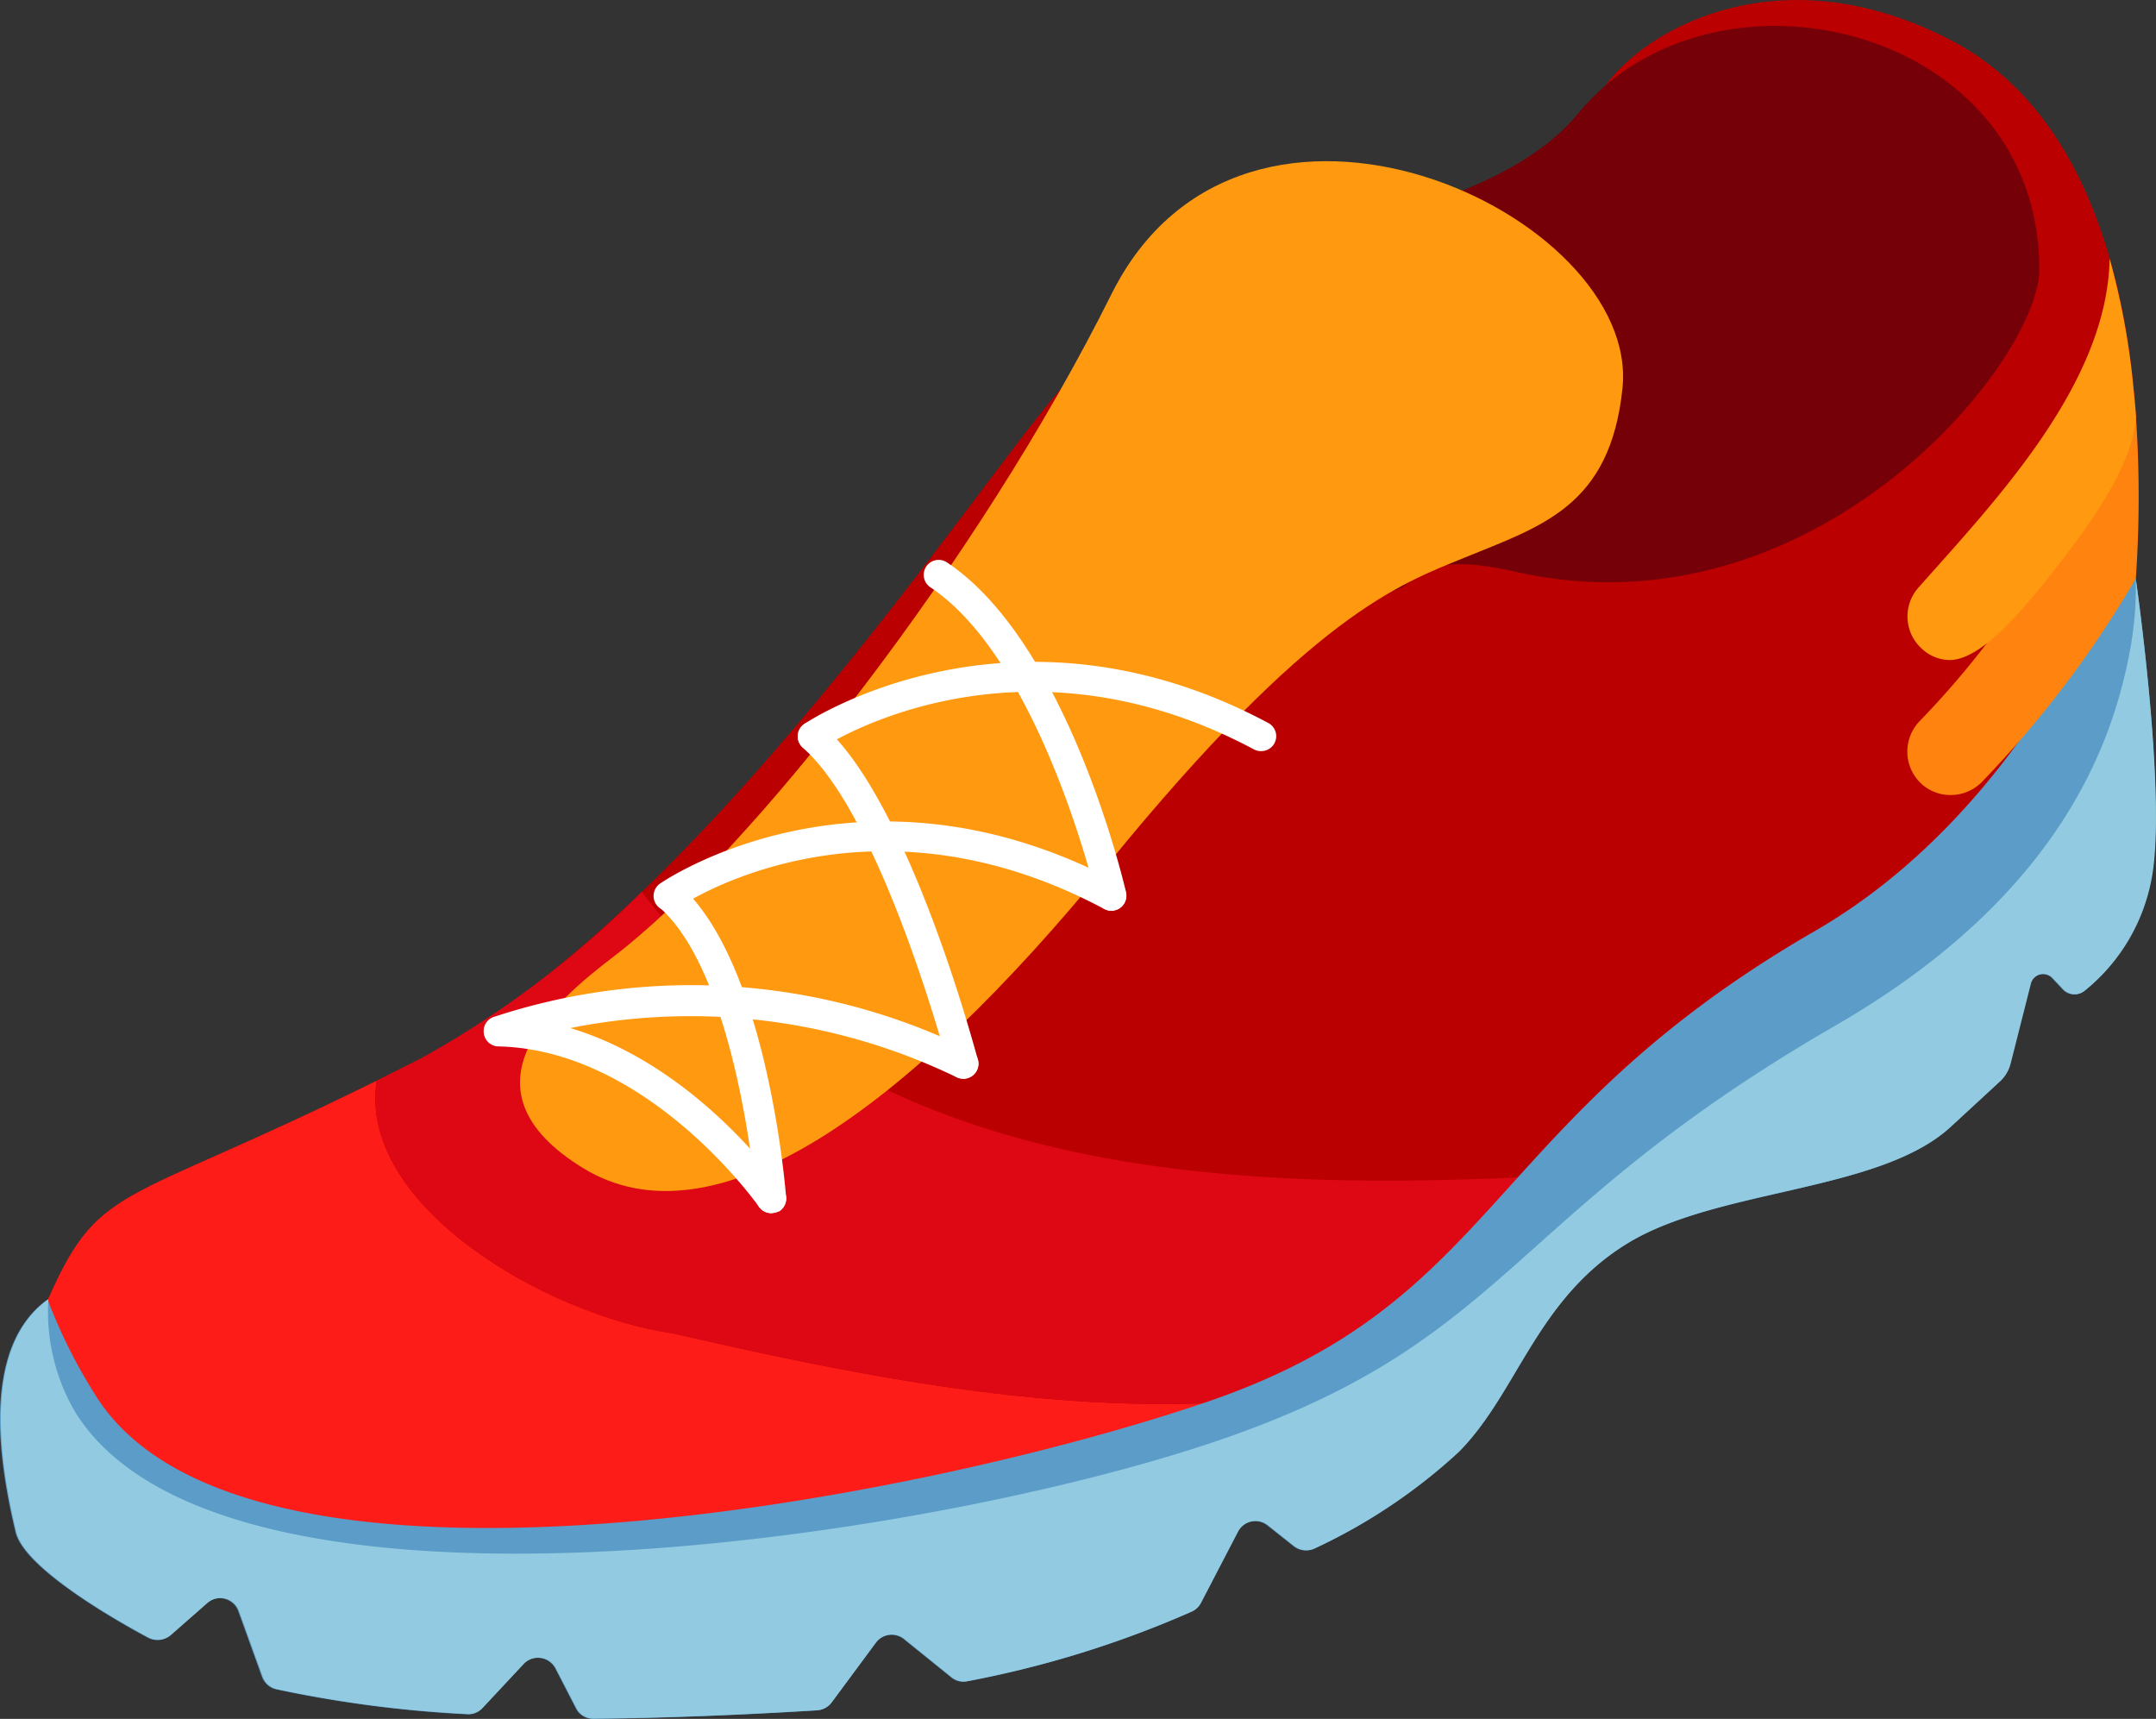 <svg xmlns="http://www.w3.org/2000/svg" width="117.095" height="93.341" viewBox="0 0 117.095 93.341">
  <rect x="0" y="0" width="117.095" height="93.341" fill="#333333" stroke="none"/>
  <g id="shoe" transform="translate(14198.898 463.597)">
    <path id="Path_31160" data-name="Path 31160" d="M522.149,248.99c-9.109-4.769-16.464-.8-18.808,2.438-1.179,1.621-4.206,7.756-7.462,7.3s-7.8-.161-10.141,6.1-7.984.4-10.784,1.929-19.518,29.109-36.008,37.535-17.267,6.216-20.415,13.57,3.148,17.509,26.377,14.9,44.649-3.322,62.612-22.505c.8-.857,1.581-1.7,2.331-2.518,1.1,6.9,20.107-15.2,20.107-15.2s1.849-10.368,2.076-14.709C532.049,277.8,534.661,255.54,522.149,248.99Z" transform="translate(-14615.045 -710.378)" fill="#bb0001"/>
    <path id="Path_31161" data-name="Path 31161" d="M452.745,304.321c-6.926-.991-17.174-6.952-16.142-13.731-14.226,7.046-15.084,5.4-18.071,12.391-3.148,7.354,3.148,17.508,26.377,14.9,17.683-1.983,34.32-2.88,49.176-11.654C480.7,309.961,467.253,307.67,452.745,304.321Z" transform="translate(-14615.045 -695.501)" fill="#fd1c17"/>
    <path id="Path_31162" data-name="Path 31162" d="M446.249,282.93a53.326,53.326,0,0,1-12.056,9.082c-.83.415-1.594.8-2.344,1.179-1.032,6.778,9.216,12.74,16.142,13.731,14.508,3.349,27.957,5.64,41.34,1.9a60,60,0,0,0,13.436-10.851c.04-.04.08-.094.12-.134C480.69,299.662,458.935,299.581,446.249,282.93Z" transform="translate(-14610.29 -698.103)" fill="#dd0813"/>
    <path id="Path_31163" data-name="Path 31163" d="M532.555,270.617l-.67-1.527s-4.863,13.811-16.772,20.683c-17.977,10.382-17.053,20.121-32.994,25.559s-52.432,12.391-60.375-.362a28.791,28.791,0,0,1-2.6-5.2c-2.13,1.527-3.59,4.983-1.741,12.646.469,1.942,5.372,4.756,7.18,5.72a1.078,1.078,0,0,0,1.219-.134l1.983-1.741a1.071,1.071,0,0,1,1.715.442l1.286,3.563a1.073,1.073,0,0,0,.79.683,65.352,65.352,0,0,0,10.4,1.353,1.028,1.028,0,0,0,.777-.348l2.224-2.384a1.082,1.082,0,0,1,1.741.241l1.112,2.157a1.035,1.035,0,0,0,.951.576c1.554-.013,5.841-.067,12.123-.455a1.055,1.055,0,0,0,.8-.429l2.4-3.242a1.08,1.08,0,0,1,1.54-.2l2.572,2.076a1.022,1.022,0,0,0,.871.214,55.87,55.87,0,0,0,12.2-3.791,1.05,1.05,0,0,0,.482-.482l2-3.845a1.076,1.076,0,0,1,1.621-.348l1.42,1.125a1.072,1.072,0,0,0,1.125.134,30.446,30.446,0,0,0,7.837-5.251c3.188-3.228,4.206-8.279,9.136-11.306s13.838-2.773,17.656-6.417l2.585-2.384a1.988,1.988,0,0,0,.576-.965l1.1-4.34a.7.7,0,0,1,1.192-.308l.563.6a.855.855,0,0,0,1.179.08,10.214,10.214,0,0,0,3.63-6.109C534.257,282.419,532.555,270.617,532.555,270.617Z" transform="translate(-14615.458 -702.803)" fill="#5b9dc8"/>
    <path id="Path_31164" data-name="Path 31164" d="M532.545,270.23a18.813,18.813,0,0,1-.4,4.354c-1,4.957-3.992,13.048-15.9,19.92-17.977,10.382-17.616,17.107-33.543,22.545s-54.133,11.212-62.063-1.541a10.754,10.754,0,0,1-1.46-6.135c-2.13,1.527-3.59,4.983-1.741,12.646.469,1.943,5.372,4.756,7.18,5.72a1.078,1.078,0,0,0,1.219-.134l1.983-1.741a1.072,1.072,0,0,1,1.715.442l1.286,3.563a1.073,1.073,0,0,0,.79.683A65.369,65.369,0,0,0,442,331.9a1.028,1.028,0,0,0,.777-.348L445,329.172a1.082,1.082,0,0,1,1.741.241l1.112,2.157a1.035,1.035,0,0,0,.951.576c1.554-.013,5.841-.067,12.123-.455a1.055,1.055,0,0,0,.8-.429l2.4-3.242a1.08,1.08,0,0,1,1.541-.2l2.572,2.076a1.023,1.023,0,0,0,.871.214,55.874,55.874,0,0,0,12.2-3.791,1.053,1.053,0,0,0,.482-.482l2-3.845a1.076,1.076,0,0,1,1.621-.348l1.42,1.125a1.072,1.072,0,0,0,1.125.134,30.442,30.442,0,0,0,7.837-5.251c3.188-3.228,4.206-8.279,9.136-11.306s13.838-2.773,17.656-6.417l2.586-2.384a1.991,1.991,0,0,0,.576-.965l1.1-4.34a.7.7,0,0,1,1.192-.308l.563.6a.855.855,0,0,0,1.179.08,10.215,10.215,0,0,0,3.63-6.109C534.247,282.032,532.545,270.23,532.545,270.23Z" transform="translate(-14615.448 -702.416)" fill="#92cbe1"/>
    <path id="Path_31165" data-name="Path 31165" d="M510.791,261.092c-.027,4.97-12.217,20.094-28.507,16.37-7.877-1.8-3.965,3.269-9.792-.214s-9.766-10.194-5.412-14.923c3.751-4.086,14.079-4.166,18.674-9.752C493.109,243.623,510.845,247.83,510.791,261.092Z" transform="translate(-14598.932 -710.022)" fill="#760007"/>
    <path id="Path_31166" data-name="Path 31166" d="M442.688,296.536c7.5-5.72,19.893-21.581,27.073-35.995s28.761-4.38,27.756,5.117c-.67,6.4-4.367,7.462-8.614,9.2-3.47,1.42-8.265,3.054-19.3,16.584s-21.46,20.9-28.547,16.544S439.634,298.866,442.688,296.536Z" transform="translate(-14608.297 -708.158)" fill="#ff9910"/>
    <path id="Path_31167" data-name="Path 31167" d="M451.786,298.667a.82.82,0,0,1-.67-.348c-.054-.08-6.015-8.52-14.146-8.707a.809.809,0,0,1-.79-.831.785.785,0,0,1,.831-.79c8.975.214,15.191,9.029,15.445,9.417a.83.83,0,0,1-.2,1.139A1.158,1.158,0,0,1,451.786,298.667Z" transform="translate(-14608.795 -696.385)" fill="#fff"/>
    <path id="Path_31168" data-name="Path 31168" d="M462.225,291.8a.884.884,0,0,1-.362-.08,33.194,33.194,0,0,0-24.581-1.741.818.818,0,1,1-.589-1.527,34.212,34.212,0,0,1,25.894,1.795.811.811,0,0,1,.375,1.085A.8.8,0,0,1,462.225,291.8Z" transform="translate(-14608.799 -696.816)" fill="#fff"/>
    <path id="Path_31169" data-name="Path 31169" d="M449.446,300.537a.827.827,0,0,1-.817-.75c-.014-.121-1.018-12.177-5.278-15.874a.817.817,0,0,1,1.072-1.232c4.769,4.139,5.787,16.45,5.827,16.973a.8.8,0,0,1-.75.871C449.486,300.537,449.473,300.537,449.446,300.537Z" transform="translate(-14606.455 -698.255)" fill="#fff"/>
    <path id="Path_31170" data-name="Path 31170" d="M467.92,284.929a.829.829,0,0,1-.388-.094c-13.115-6.993-23.081-.121-23.175-.054a.816.816,0,1,1-.951-1.326c.107-.08,10.9-7.515,24.89-.054a.807.807,0,0,1,.335,1.1A.792.792,0,0,1,467.92,284.929Z" transform="translate(-14606.455 -699.07)" fill="#fff"/>
    <path id="Path_31171" data-name="Path 31171" d="M457.9,295.433a.816.816,0,0,1-.79-.6c-.04-.134-3.617-13.624-7.944-17.388a.817.817,0,0,1,1.072-1.232c4.7,4.086,8.292,17.629,8.453,18.192a.8.8,0,0,1-.576.991A.408.408,0,0,1,457.9,295.433Z" transform="translate(-14604.479 -700.452)" fill="#fff"/>
    <path id="Path_31172" data-name="Path 31172" d="M474.07,278.459a.828.828,0,0,1-.389-.094c-13.088-6.979-23.416-.121-23.51-.04a.81.81,0,0,1-.911-1.34c.107-.08,11.226-7.515,25.2-.054a.811.811,0,0,1-.388,1.527Z" transform="translate(-14604.475 -701.267)" fill="#fff"/>
    <path id="Path_31173" data-name="Path 31173" d="M464.206,288.53a.8.8,0,0,1-.79-.63c-.027-.134-3.054-12.941-9.042-16.932a.812.812,0,0,1,.9-1.353c6.524,4.354,9.6,17.361,9.725,17.91a.813.813,0,0,1-.616.978A.6.6,0,0,1,464.206,288.53Z" transform="translate(-14602.741 -702.672)" fill="#fff"/>
    <g id="Group_18841" data-name="Group 18841" transform="translate(-14095.313 -441.054)">
      <path id="Path_17392" data-name="Path 17392" d="M506.3,263.61a58.008,58.008,0,0,1-7.18,11.159,48.36,48.36,0,0,1-4.555,5.452,2.381,2.381,0,0,0,.027,3.349,2.329,2.329,0,0,0,1.661.67,2.375,2.375,0,0,0,1.688-.71,57.774,57.774,0,0,0,8.359-11.052A63.827,63.827,0,0,0,506.3,263.61Z" transform="translate(-493.886 -263.61)" fill="#ff840f"/>
    </g>
    <g id="Group_18842" data-name="Group 18842" transform="translate(-14095.301 -449.56)">
      <path id="Path_17393" data-name="Path 17393" d="M506.159,264.186a39.914,39.914,0,0,0-1.286-6.926c-.12,6.805-6.189,13.141-10.382,17.87a2.358,2.358,0,0,0,.2,3.336,2.246,2.246,0,0,0,1.567.6c1.634-.094,3.657-2.384,5.72-5.023,2.09-2.679,4.206-5.72,4.327-8.252C506.266,265.244,506.213,264.722,506.159,264.186Z" transform="translate(-493.894 -257.26)" fill="#ff9910"/>
    </g>
  </g>
</svg>
